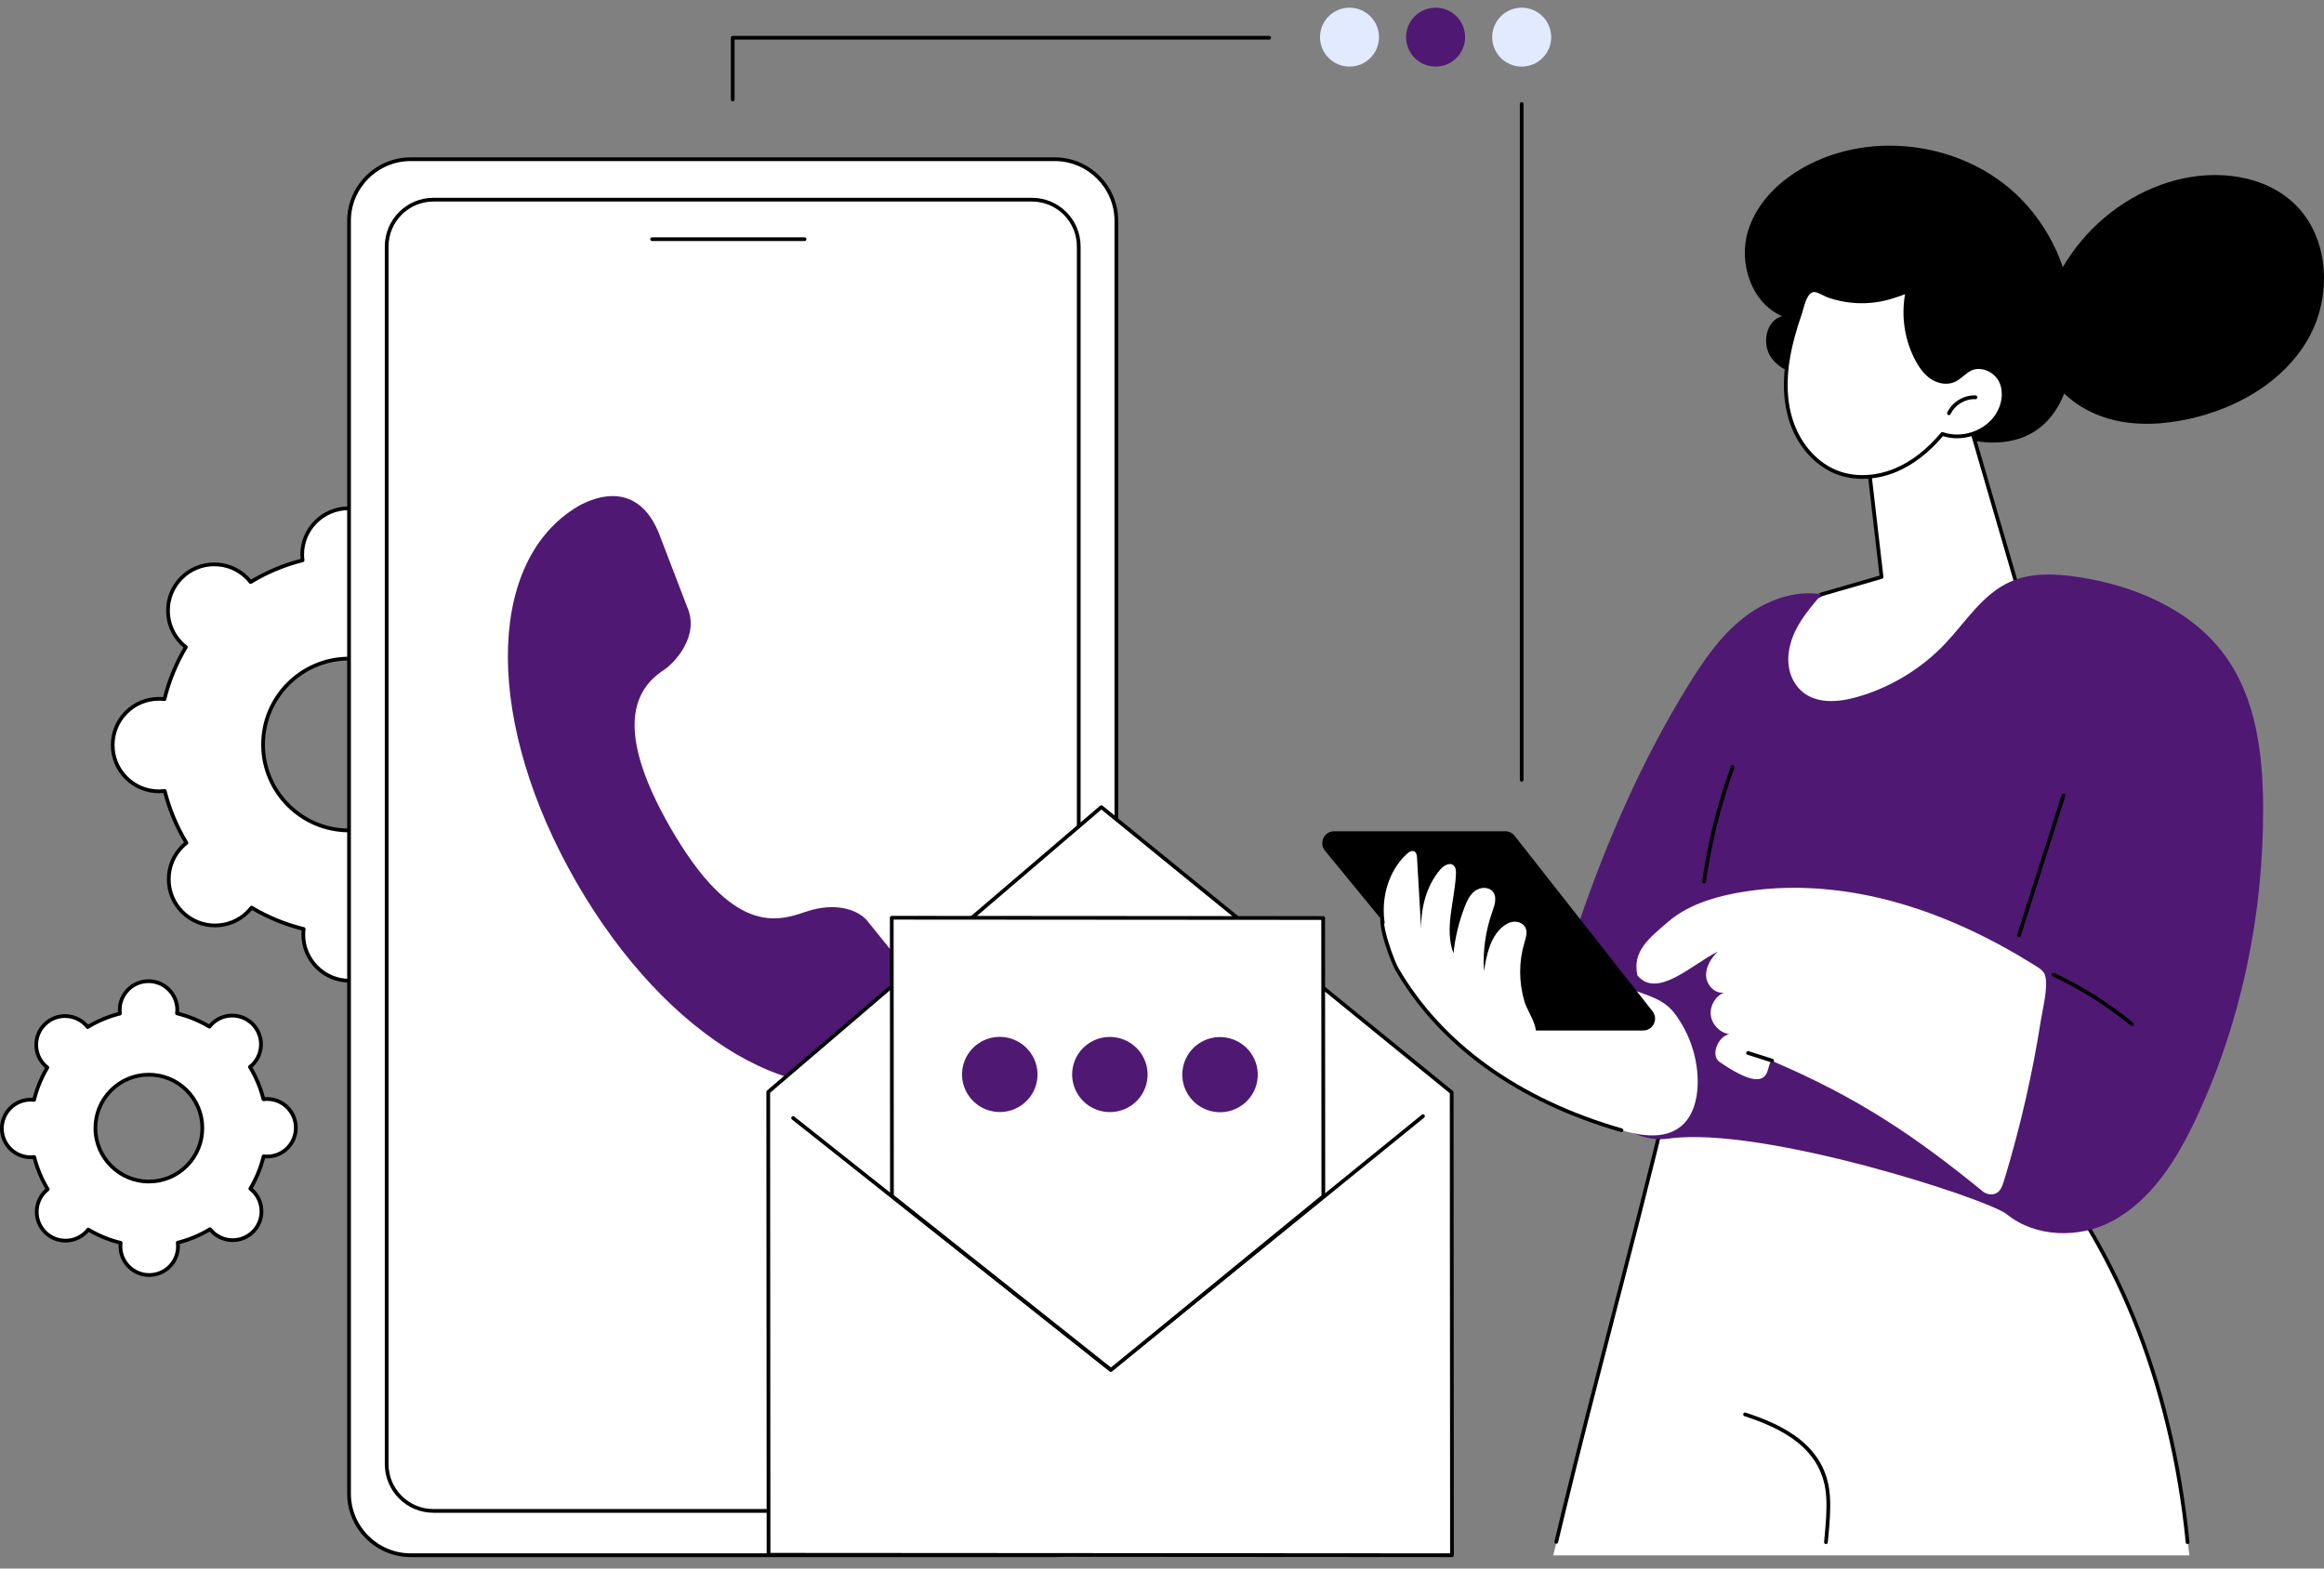 <svg width="200" height="135" viewBox="0 0 200 135" fill="none" xmlns="http://www.w3.org/2000/svg">
<rect x="0" y="0" width="200" height="135" fill="#808080" stroke="none"/>
<g clip-path="url(#clip0_42_2)">
<path d="M46.381 60.048C46.217 60.048 46.057 60.062 45.898 60.082C45.496 58.485 44.862 56.981 44.029 55.61C44.155 55.511 44.277 55.406 44.393 55.29C45.944 53.73 45.936 51.21 44.376 49.659C42.816 48.109 40.294 48.116 38.743 49.676C38.628 49.792 38.523 49.915 38.426 50.041C37.049 49.217 35.541 48.592 33.941 48.199C33.96 48.041 33.973 47.88 33.972 47.716C33.965 45.517 32.177 43.74 29.977 43.746C27.777 43.753 25.999 45.54 26.006 47.74C26.006 47.904 26.02 48.064 26.039 48.223C24.442 48.624 22.937 49.258 21.566 50.09C21.467 49.965 21.362 49.843 21.246 49.727C19.686 48.177 17.164 48.184 15.613 49.743C14.062 51.303 14.07 53.824 15.63 55.374C15.746 55.489 15.869 55.593 15.996 55.692C15.171 57.068 14.546 58.575 14.153 60.175C13.995 60.156 13.834 60.144 13.67 60.144C11.47 60.151 9.692 61.938 9.699 64.138C9.706 66.337 11.494 68.113 13.694 68.108C13.858 68.108 14.018 68.094 14.177 68.074C14.578 69.671 15.213 71.175 16.045 72.546C15.92 72.645 15.797 72.75 15.682 72.866C14.131 74.425 14.138 76.946 15.698 78.496C17.259 80.046 19.78 80.039 21.331 78.48C21.447 78.364 21.551 78.241 21.649 78.115C23.025 78.939 24.534 79.564 26.133 79.956C26.114 80.115 26.102 80.275 26.103 80.439C26.109 82.638 27.898 84.415 30.097 84.409C32.297 84.403 34.075 82.615 34.069 80.416C34.069 80.252 34.055 80.092 34.035 79.933C35.633 79.531 37.137 78.897 38.509 78.065C38.608 78.191 38.713 78.313 38.829 78.429C40.389 79.979 42.911 79.971 44.462 78.412C46.012 76.853 46.005 74.332 44.445 72.781C44.328 72.666 44.206 72.562 44.079 72.464C44.903 71.088 45.529 69.58 45.921 67.981C46.08 68 46.24 68.012 46.404 68.011C48.604 68.005 50.382 66.217 50.376 64.018C50.369 61.819 48.581 60.042 46.381 60.048ZM30.058 71.471C25.973 71.483 22.652 68.183 22.639 64.099C22.628 60.015 25.929 56.695 30.014 56.684C34.099 56.672 37.421 59.972 37.433 64.056C37.446 68.139 34.143 71.46 30.058 71.471Z" fill="white"/>
<path d="M30.084 84.569C28.982 84.569 27.946 84.141 27.163 83.364C26.378 82.585 25.944 81.545 25.941 80.439C25.941 80.326 25.946 80.207 25.958 80.078C24.456 79.697 23.02 79.107 21.685 78.324C21.603 78.424 21.523 78.513 21.443 78.593C19.833 80.213 17.204 80.22 15.583 78.61C14.798 77.831 14.364 76.791 14.361 75.685C14.358 74.579 14.786 73.537 15.566 72.753C15.647 72.673 15.735 72.592 15.835 72.51C15.043 71.18 14.445 69.749 14.055 68.25C13.926 68.262 13.807 68.269 13.693 68.269H13.681C12.578 68.269 11.542 67.841 10.76 67.064C9.975 66.284 9.541 65.245 9.538 64.139C9.534 63.033 9.963 61.992 10.743 61.207C11.524 60.422 12.563 59.988 13.67 59.985C13.781 59.985 13.902 59.99 14.031 60.001C14.413 58.5 15.002 57.065 15.786 55.731C15.686 55.649 15.597 55.569 15.517 55.489C14.732 54.71 14.298 53.67 14.295 52.564C14.291 51.458 14.72 50.417 15.5 49.632C17.111 48.012 19.74 48.004 21.36 49.615C21.441 49.695 21.521 49.783 21.605 49.882C22.934 49.091 24.366 48.493 25.866 48.103C25.854 47.974 25.847 47.855 25.847 47.742C25.84 45.458 27.694 43.594 29.979 43.587H29.991C32.27 43.587 34.128 45.438 34.134 47.717C34.134 47.831 34.129 47.949 34.118 48.078C35.62 48.46 37.056 49.049 38.39 49.832C38.472 49.733 38.552 49.644 38.632 49.563C40.242 47.944 42.871 47.936 44.492 49.546C45.277 50.326 45.711 51.365 45.714 52.471C45.718 53.577 45.289 54.618 44.509 55.403C44.429 55.483 44.341 55.564 44.242 55.647C45.033 56.976 45.631 58.408 46.021 59.907C46.151 59.894 46.269 59.888 46.382 59.888H46.395C47.497 59.888 48.533 60.316 49.316 61.092C50.101 61.872 50.535 62.911 50.538 64.017C50.545 66.301 48.692 68.165 46.406 68.172C46.296 68.172 46.174 68.166 46.044 68.155C45.662 69.657 45.073 71.091 44.29 72.425C44.389 72.507 44.478 72.587 44.559 72.667C45.344 73.447 45.778 74.486 45.781 75.592C45.785 76.698 45.356 77.739 44.576 78.524C42.965 80.144 40.336 80.152 38.716 78.542C38.636 78.462 38.555 78.373 38.472 78.274C37.142 79.065 35.71 79.663 34.21 80.053C34.223 80.182 34.229 80.302 34.229 80.414C34.233 81.521 33.804 82.562 33.024 83.347C32.243 84.132 31.204 84.565 30.097 84.569H30.085H30.084ZM21.648 77.954C21.677 77.954 21.705 77.961 21.73 77.976C23.111 78.803 24.605 79.416 26.171 79.799C26.25 79.818 26.302 79.894 26.292 79.974C26.272 80.146 26.262 80.298 26.262 80.439C26.265 81.459 26.666 82.418 27.39 83.137C28.111 83.854 29.068 84.248 30.084 84.248H30.096C31.117 84.245 32.076 83.845 32.796 83.121C33.516 82.397 33.911 81.436 33.907 80.416C33.907 80.275 33.896 80.124 33.875 79.953C33.865 79.872 33.916 79.796 33.995 79.777C35.559 79.384 37.049 78.763 38.424 77.928C38.493 77.886 38.584 77.903 38.633 77.966C38.74 78.102 38.841 78.216 38.941 78.315C40.435 79.8 42.861 79.794 44.346 78.299C45.066 77.575 45.461 76.614 45.458 75.594C45.455 74.574 45.054 73.615 44.33 72.896C44.23 72.797 44.116 72.697 43.98 72.591C43.916 72.542 43.899 72.451 43.941 72.382C44.767 71.002 45.38 69.509 45.764 67.944C45.783 67.865 45.861 67.812 45.939 67.823C46.108 67.842 46.257 67.852 46.395 67.852H46.404C48.511 67.846 50.22 66.127 50.215 64.02C50.212 63 49.811 62.041 49.087 61.322C48.363 60.603 47.395 60.206 46.381 60.211C46.239 60.211 46.092 60.221 45.917 60.243C45.837 60.253 45.761 60.201 45.741 60.122C45.348 58.56 44.726 57.071 43.891 55.695C43.849 55.626 43.865 55.535 43.929 55.485C44.065 55.378 44.179 55.277 44.278 55.178C44.998 54.455 45.392 53.494 45.389 52.473C45.386 51.452 44.986 50.494 44.262 49.775C42.767 48.29 40.342 48.296 38.856 49.791C38.757 49.892 38.657 50.006 38.551 50.141C38.502 50.206 38.412 50.222 38.342 50.181C36.962 49.354 35.467 48.742 33.902 48.358C33.823 48.339 33.772 48.264 33.781 48.183C33.801 48.007 33.811 47.86 33.811 47.718C33.804 45.615 32.091 43.909 29.989 43.909H29.977C27.87 43.915 26.16 45.634 26.166 47.741C26.166 47.882 26.177 48.033 26.199 48.205C26.209 48.285 26.157 48.361 26.079 48.38C24.515 48.773 23.025 49.395 21.649 50.23C21.58 50.272 21.489 50.255 21.44 50.192C21.333 50.056 21.233 49.943 21.132 49.843C19.638 48.357 17.213 48.364 15.727 49.859C15.007 50.582 14.612 51.543 14.616 52.564C14.618 53.584 15.018 54.543 15.743 55.262C15.842 55.361 15.957 55.46 16.093 55.567C16.157 55.616 16.174 55.706 16.133 55.776C15.306 57.156 14.693 58.649 14.309 60.214C14.289 60.293 14.214 60.345 14.134 60.335C13.96 60.315 13.811 60.306 13.67 60.305C12.649 60.308 11.69 60.708 10.97 61.433C10.25 62.157 9.855 63.117 9.859 64.138C9.861 65.158 10.262 66.117 10.986 66.836C11.71 67.556 12.665 67.948 13.692 67.947C13.832 67.947 13.985 67.936 14.156 67.915C14.235 67.905 14.312 67.957 14.332 68.035C14.725 69.598 15.347 71.088 16.182 72.463C16.224 72.532 16.208 72.623 16.144 72.673C16.009 72.78 15.894 72.88 15.795 72.98C15.075 73.703 14.68 74.664 14.684 75.684C14.687 76.705 15.088 77.664 15.811 78.383C17.306 79.868 19.731 79.861 21.217 78.367C21.316 78.267 21.416 78.153 21.522 78.016C21.553 77.976 21.601 77.954 21.649 77.954L21.648 77.954ZM30.036 71.633C25.879 71.633 22.491 68.259 22.479 64.101C22.466 59.936 25.847 56.536 30.014 56.524C30.022 56.524 30.03 56.524 30.037 56.524C32.047 56.524 33.938 57.304 35.364 58.721C36.796 60.144 37.588 62.039 37.594 64.057C37.599 66.074 36.819 67.974 35.396 69.405C33.973 70.836 32.077 71.628 30.058 71.634C30.051 71.634 30.043 71.634 30.035 71.634L30.036 71.633ZM30.037 56.845C30.03 56.845 30.022 56.845 30.015 56.845C26.025 56.857 22.789 60.111 22.8 64.1C22.812 68.081 26.056 71.312 30.036 71.312C30.044 71.312 30.051 71.312 30.058 71.312C31.991 71.306 33.806 70.548 35.168 69.178C36.531 67.808 37.279 65.989 37.273 64.057C37.267 62.126 36.509 60.311 35.139 58.949C33.773 57.592 31.962 56.845 30.038 56.845H30.037Z" fill="black"/>
<path d="M22.976 94.588C22.874 94.588 22.774 94.596 22.676 94.609C22.426 93.615 22.032 92.681 21.513 91.827C21.591 91.766 21.668 91.701 21.739 91.628C22.704 90.659 22.699 89.09 21.729 88.126C20.758 87.162 19.19 87.167 18.226 88.136C18.153 88.209 18.088 88.285 18.028 88.364C17.172 87.852 16.234 87.462 15.239 87.219C15.25 87.121 15.258 87.02 15.258 86.919C15.253 85.551 14.141 84.446 12.773 84.45C11.404 84.454 10.299 85.566 10.302 86.933C10.302 87.035 10.311 87.135 10.323 87.234C9.33 87.483 8.394 87.878 7.541 88.395C7.48 88.317 7.415 88.241 7.342 88.169C6.372 87.205 4.804 87.21 3.839 88.179C2.874 89.149 2.879 90.718 3.849 91.682C3.921 91.754 3.998 91.818 4.076 91.879C3.564 92.734 3.174 93.672 2.931 94.667C2.832 94.655 2.732 94.647 2.63 94.648C1.261 94.653 0.156 95.764 0.16 97.132C0.164 98.499 1.276 99.605 2.644 99.6C2.746 99.6 2.846 99.592 2.945 99.579C3.195 100.572 3.589 101.507 4.107 102.361C4.029 102.422 3.952 102.487 3.881 102.56C2.916 103.529 2.921 105.098 3.891 106.062C4.862 107.026 6.43 107.021 7.395 106.052C7.467 105.979 7.532 105.903 7.592 105.824C8.449 106.336 9.386 106.726 10.382 106.969C10.37 107.067 10.362 107.168 10.363 107.269C10.367 108.637 11.479 109.742 12.848 109.738C14.216 109.734 15.322 108.622 15.318 107.255C15.318 107.153 15.309 107.053 15.297 106.954C16.291 106.705 17.226 106.31 18.079 105.793C18.14 105.871 18.206 105.947 18.278 106.019C19.249 106.983 20.817 106.978 21.782 106.009C22.746 105.039 22.741 103.47 21.771 102.506C21.699 102.434 21.623 102.37 21.544 102.309C22.057 101.453 22.446 100.516 22.689 99.521C22.788 99.533 22.888 99.541 22.99 99.54C24.359 99.535 25.464 98.424 25.461 97.056C25.456 95.689 24.344 94.583 22.976 94.588ZM12.824 101.692C10.283 101.7 8.218 99.647 8.21 97.108C8.203 94.568 10.256 92.503 12.797 92.496C15.338 92.488 17.404 94.541 17.412 97.081C17.419 99.62 15.365 101.685 12.824 101.692Z" fill="white"/>
<path d="M12.84 109.899C12.139 109.899 11.479 109.627 10.981 109.132C10.481 108.636 10.205 107.975 10.203 107.27C10.203 107.213 10.205 107.153 10.209 107.091C9.304 106.856 8.438 106.5 7.63 106.032C7.589 106.08 7.549 106.124 7.509 106.164C6.484 107.195 4.81 107.2 3.779 106.175C3.279 105.678 3.003 105.017 3.001 104.312C2.999 103.607 3.271 102.945 3.768 102.445C3.808 102.405 3.852 102.364 3.899 102.323C3.426 101.519 3.065 100.655 2.825 99.753C2.76 99.758 2.7 99.76 2.638 99.76C1.187 99.76 0.004 98.582 5.42076e-06 97.131C-0.002 96.426 0.27 95.764 0.767 95.264C1.264 94.765 1.926 94.488 2.631 94.486C2.686 94.486 2.747 94.489 2.81 94.493C3.045 93.588 3.4 92.722 3.869 91.915C3.821 91.875 3.778 91.835 3.737 91.794C3.237 91.298 2.961 90.637 2.959 89.932C2.956 89.227 3.229 88.565 3.726 88.065C4.751 87.034 6.425 87.029 7.457 88.054C7.497 88.094 7.538 88.138 7.578 88.185C8.383 87.712 9.247 87.352 10.151 87.111C10.146 87.049 10.143 86.99 10.143 86.932C10.141 86.227 10.413 85.565 10.91 85.065C11.407 84.566 12.069 84.289 12.773 84.287H12.781C13.483 84.287 14.143 84.559 14.641 85.054C15.141 85.55 15.417 86.212 15.419 86.917C15.419 86.974 15.417 87.032 15.413 87.096C16.318 87.331 17.184 87.686 17.992 88.155C18.032 88.107 18.073 88.063 18.113 88.023C19.139 86.992 20.812 86.987 21.843 88.012C22.343 88.508 22.619 89.17 22.621 89.874C22.623 90.579 22.351 91.241 21.854 91.741C21.814 91.781 21.77 91.822 21.723 91.863C22.196 92.668 22.557 93.531 22.797 94.434C22.859 94.429 22.919 94.427 22.976 94.426H22.984C24.435 94.426 25.617 95.603 25.622 97.055C25.624 97.76 25.351 98.422 24.854 98.922C24.358 99.421 23.696 99.697 22.991 99.699C22.933 99.699 22.875 99.697 22.812 99.693C22.577 100.598 22.222 101.464 21.753 102.27C21.8 102.311 21.844 102.351 21.885 102.391C22.385 102.888 22.661 103.549 22.663 104.254C22.665 104.958 22.393 105.621 21.896 106.121C20.871 107.152 19.197 107.157 18.166 106.132C18.126 106.092 18.085 106.048 18.044 106C17.239 106.473 16.375 106.834 15.472 107.075C15.477 107.137 15.479 107.196 15.48 107.254C15.482 107.959 15.209 108.621 14.712 109.121C14.216 109.62 13.554 109.896 12.849 109.898H12.841L12.84 109.899ZM7.594 105.663C7.622 105.663 7.651 105.67 7.676 105.686C8.529 106.197 9.453 106.575 10.421 106.813C10.5 106.832 10.552 106.908 10.542 106.988C10.53 107.092 10.524 107.184 10.524 107.269C10.525 107.888 10.768 108.469 11.207 108.904C11.646 109.34 12.223 109.576 12.848 109.578C13.466 109.575 14.048 109.334 14.484 108.895C14.919 108.456 15.159 107.874 15.157 107.255C15.157 107.171 15.15 107.079 15.137 106.974C15.127 106.894 15.179 106.818 15.258 106.798C16.224 106.556 17.145 106.171 17.995 105.655C18.065 105.613 18.155 105.63 18.204 105.693C18.27 105.775 18.33 105.845 18.391 105.904C19.297 106.805 20.766 106.801 21.667 105.895C22.104 105.456 22.343 104.874 22.34 104.255C22.338 103.637 22.096 103.056 21.657 102.62C21.596 102.56 21.526 102.499 21.444 102.436C21.38 102.386 21.363 102.296 21.405 102.227C21.916 101.373 22.295 100.451 22.532 99.483C22.552 99.404 22.628 99.353 22.707 99.362C22.813 99.374 22.908 99.381 22.988 99.38C23.607 99.379 24.188 99.136 24.624 98.698C25.061 98.259 25.3 97.677 25.297 97.058C25.294 95.783 24.256 94.749 22.981 94.749H22.974C22.888 94.749 22.799 94.756 22.693 94.769C22.612 94.779 22.537 94.728 22.517 94.649C22.275 93.683 21.89 92.762 21.374 91.912C21.332 91.843 21.348 91.752 21.412 91.702C21.494 91.637 21.564 91.576 21.623 91.516C22.06 91.078 22.299 90.495 22.297 89.877C22.295 89.258 22.053 88.677 21.613 88.241C20.707 87.341 19.238 87.345 18.337 88.251C18.277 88.311 18.217 88.381 18.152 88.464C18.102 88.528 18.013 88.544 17.943 88.503C17.089 87.992 16.166 87.613 15.198 87.376C15.119 87.357 15.067 87.282 15.077 87.201C15.089 87.097 15.095 87.004 15.095 86.919C15.094 86.301 14.851 85.72 14.412 85.284C13.974 84.85 13.394 84.611 12.778 84.611H12.771C12.152 84.613 11.571 84.855 11.135 85.294C10.7 85.733 10.46 86.315 10.462 86.933C10.462 87.018 10.469 87.11 10.482 87.215C10.492 87.295 10.44 87.371 10.361 87.39C9.395 87.633 8.474 88.018 7.624 88.534C7.554 88.576 7.464 88.559 7.415 88.496C7.349 88.413 7.288 88.344 7.228 88.284C6.321 87.384 4.852 87.388 3.952 88.293C3.515 88.732 3.276 89.314 3.278 89.933C3.281 90.551 3.523 91.132 3.962 91.568C4.022 91.628 4.092 91.688 4.175 91.752C4.239 91.802 4.256 91.892 4.214 91.961C3.703 92.815 3.324 93.737 3.087 94.705C3.067 94.784 2.994 94.836 2.912 94.826C2.805 94.814 2.709 94.808 2.631 94.808C2.012 94.81 1.43 95.052 0.995 95.49C0.558 95.929 0.319 96.511 0.321 97.13C0.325 98.404 1.363 99.439 2.638 99.439H2.644C2.73 99.439 2.819 99.432 2.926 99.419C3.007 99.409 3.082 99.46 3.101 99.539C3.344 100.505 3.729 101.426 4.245 102.276C4.287 102.345 4.271 102.436 4.207 102.486C4.124 102.551 4.055 102.612 3.995 102.672C3.559 103.11 3.32 103.693 3.322 104.311C3.324 104.93 3.567 105.511 4.006 105.947C4.911 106.847 6.381 106.843 7.282 105.937C7.342 105.877 7.402 105.807 7.467 105.724C7.498 105.684 7.546 105.662 7.594 105.662V105.663ZM12.811 101.853C10.192 101.853 8.058 99.727 8.051 97.108C8.047 95.837 8.539 94.639 9.435 93.738C10.332 92.837 11.526 92.338 12.797 92.335C12.803 92.335 12.807 92.335 12.812 92.335C14.079 92.335 15.27 92.826 16.168 93.718C17.07 94.615 17.569 95.808 17.573 97.08C17.576 98.351 17.084 99.548 16.188 100.449C15.292 101.351 14.097 101.849 12.826 101.853C12.822 101.853 12.816 101.853 12.811 101.853ZM12.811 92.656H12.797C11.612 92.659 10.498 93.124 9.662 93.965C8.825 94.805 8.367 95.921 8.371 97.107C8.378 99.549 10.368 101.531 12.81 101.531C12.814 101.531 12.819 101.531 12.823 101.531C14.008 101.528 15.123 101.063 15.959 100.223C16.794 99.382 17.253 98.266 17.25 97.081C17.246 95.895 16.781 94.782 15.94 93.946C15.102 93.114 13.991 92.656 12.81 92.656H12.811Z" fill="black"/>
<path d="M90.765 133.853H35.346C32.416 133.853 30.037 131.474 30.037 128.544L30.037 19.011C30.037 16.081 32.415 13.702 35.346 13.702L90.765 13.702C93.695 13.702 96.074 16.081 96.074 19.011L96.074 128.545C96.074 131.474 93.695 133.854 90.765 133.854V133.853Z" fill="white"/>
<path d="M90.764 134.014H35.346C32.33 134.014 29.877 131.56 29.877 128.545V19.011C29.877 15.996 32.33 13.543 35.346 13.543H90.765C93.781 13.543 96.234 15.996 96.234 19.011V128.545C96.234 131.56 93.781 134.014 90.765 134.014H90.764ZM35.346 13.863C32.507 13.863 30.198 16.172 30.198 19.011V128.544C30.198 131.382 32.507 133.692 35.346 133.692H90.765C93.603 133.692 95.913 131.382 95.913 128.544V19.011C95.913 16.173 93.603 13.864 90.765 13.864H35.346V13.863Z" fill="black"/>
<path d="M37.299 130.039H88.812C91.033 130.039 92.834 128.238 92.834 126.016L92.834 21.208C92.834 18.986 91.033 17.185 88.812 17.185H37.299C35.078 17.185 33.277 18.986 33.277 21.208L33.277 126.016C33.277 128.238 35.078 130.039 37.299 130.039Z" fill="white"/>
<path d="M88.811 130.2H37.299C34.993 130.2 33.116 128.323 33.116 126.016V21.208C33.116 18.901 34.993 17.024 37.299 17.024H88.812C91.118 17.024 92.995 18.901 92.995 21.208V126.016C92.995 128.323 91.119 130.2 88.812 130.2H88.811ZM37.299 17.346C35.17 17.346 33.437 19.078 33.437 21.208V126.017C33.437 128.146 35.169 129.879 37.299 129.879H88.812C90.941 129.879 92.674 128.147 92.674 126.017V21.208C92.674 19.078 90.942 17.346 88.812 17.346H37.299V17.346Z" fill="black"/>
<path d="M69.243 20.746H56.119C56.03 20.746 55.959 20.674 55.959 20.585C55.959 20.497 56.031 20.425 56.119 20.425H69.243C69.332 20.425 69.403 20.497 69.403 20.585C69.403 20.674 69.331 20.746 69.243 20.746Z" fill="black"/>
<path d="M80.517 86.544L74.623 79.236C73.822 78.292 71.891 77.603 69.331 78.477C66.925 79.297 63.07 80.568 57.706 71.255C52.344 61.947 55.138 58.934 57.279 57.559C57.602 57.352 60.109 55.191 59.271 52.585L56.653 45.766C54.392 40.461 49.685 43.606 49.413 43.781C41.752 48.694 41.793 62.381 49.608 75.942C57.422 89.505 69.23 96.388 77.305 92.194C77.593 92.044 82.498 89.221 80.518 86.544H80.517Z" fill="#4F1873"/>
<path d="M124.956 133.854L66.14 133.814L66.113 93.979L94.78 69.466L124.929 94.019L124.956 133.854Z" fill="white"/>
<path d="M124.956 134.014L66.14 133.974C66.051 133.974 65.98 133.902 65.98 133.814L65.953 93.979C65.953 93.932 65.973 93.887 66.009 93.857L94.676 69.344C94.736 69.294 94.822 69.292 94.882 69.342L125.031 93.894C125.068 93.924 125.09 93.97 125.09 94.019L125.116 133.854C125.116 133.897 125.099 133.937 125.069 133.967C125.039 133.997 124.998 134.015 124.955 134.015L124.956 134.014ZM66.301 133.654L124.795 133.692L124.768 94.094L94.783 69.675L66.274 94.053L66.301 133.653V133.654Z" fill="black"/>
<path d="M95.579 118.059C95.544 118.059 95.508 118.047 95.479 118.024L68.157 96.353C68.087 96.298 68.075 96.197 68.13 96.127C68.186 96.058 68.286 96.046 68.356 96.101L95.578 117.692L122.36 95.942C122.429 95.885 122.53 95.896 122.586 95.965C122.642 96.034 122.631 96.135 122.563 96.191L95.68 118.022C95.651 118.046 95.615 118.058 95.579 118.058V118.059Z" fill="black"/>
<path d="M113.885 102.96L95.608 117.9L76.759 102.935L76.743 78.988L113.869 79.012L113.885 102.96Z" fill="white"/>
<path d="M95.608 118.06C95.573 118.06 95.537 118.049 95.508 118.025L76.659 103.061C76.62 103.03 76.599 102.984 76.599 102.935L76.582 78.988C76.582 78.945 76.599 78.904 76.63 78.874C76.66 78.844 76.701 78.827 76.744 78.827L113.87 78.851C113.959 78.851 114.03 78.924 114.03 79.012L114.046 102.959C114.046 103.007 114.025 103.053 113.987 103.084L95.71 118.024C95.681 118.048 95.645 118.06 95.608 118.06ZM76.919 102.858L95.607 117.694L113.724 102.884L113.708 79.173L76.903 79.148L76.919 102.857V102.858Z" fill="black"/>
<path d="M89.243 93.008C89.536 91.247 88.339 89.58 86.57 89.285C84.8 88.991 83.128 90.18 82.835 91.942C82.542 93.704 83.738 95.371 85.508 95.665C87.277 95.96 88.949 94.77 89.243 93.008Z" fill="#4F1873"/>
<path d="M98.718 93.015C99.011 91.253 97.814 89.586 96.045 89.291C94.276 88.997 92.604 90.186 92.31 91.948C92.017 93.71 93.214 95.377 94.983 95.672C96.752 95.966 98.425 94.777 98.718 93.015Z" fill="#4F1873"/>
<path d="M108.198 93.026C108.491 91.264 107.294 89.597 105.525 89.302C103.755 89.008 102.083 90.197 101.79 91.959C101.497 93.721 102.694 95.388 104.463 95.683C106.232 95.977 107.904 94.788 108.198 93.026Z" fill="#4F1873"/>
<path d="M197.482 17.566C194.876 15.047 190.796 14.585 187.288 15.496C183.636 16.445 180.39 18.788 178.241 21.878C176.322 24.638 174.531 28.564 176.148 31.845C177.183 33.944 179.261 35.414 181.512 36.049C183.764 36.684 186.176 36.55 188.46 36.039C192.558 35.122 196.519 32.846 198.615 29.207C200.712 25.567 200.501 20.485 197.482 17.566Z" fill="black"/>
<path d="M173.29 16.517C168.772 12.451 161.798 11.37 156.263 13.88C153.642 15.068 151.265 17.132 150.429 19.886C149.593 22.64 150.72 26.062 153.357 27.212C151.975 27.592 151.597 29.586 152.417 30.762C153.236 31.937 154.776 32.384 156.208 32.438C157.645 32.491 159.134 32.24 160.489 32.721C161.484 33.075 162.301 33.788 163.123 34.451C165.465 36.341 168.204 37.987 171.212 38.083C179.652 38.353 179.462 27.078 176.981 21.611C176.109 19.688 174.861 17.931 173.29 16.517Z" fill="black"/>
<path d="M133.667 133.869L143.526 94.62L176.803 101.391C184.356 111.378 187.351 123.547 188.412 133.869H133.667Z" fill="white"/>
<path d="M188.261 132.895C188.179 132.895 188.109 132.833 188.101 132.75C187.437 125.976 185.835 119.324 183.469 113.514C182.269 110.564 180.835 107.732 179.21 105.094C178.796 104.424 178.363 103.755 177.924 103.106C177.841 102.984 177.756 102.843 177.665 102.694C177.347 102.168 176.951 101.512 176.475 101.415C174.802 101.07 173.064 100.716 171.16 100.332C167.499 99.593 163.773 98.853 160.169 98.139C156.803 97.47 153.323 96.78 149.901 96.091C148.128 95.734 146.356 95.375 144.585 95.01L143.86 94.861C143.813 94.851 143.773 94.842 143.739 94.834C143.716 94.829 143.692 94.823 143.673 94.819C143.658 94.848 143.637 94.893 143.618 94.934C143.508 95.171 143.453 95.477 143.399 95.774C143.371 95.928 143.345 96.073 143.312 96.211C143.1 97.083 142.886 97.955 142.67 98.826C141.748 102.555 140.812 106.203 140.019 109.28C139.68 110.596 139.34 111.911 138.999 113.226C137.567 118.762 136.086 124.487 134.713 130.138C134.502 131.004 134.294 131.871 134.088 132.737C134.067 132.824 133.981 132.877 133.895 132.856C133.809 132.836 133.755 132.749 133.776 132.663C133.982 131.795 134.191 130.929 134.401 130.061C135.775 124.408 137.256 118.682 138.689 113.145C139.029 111.83 139.369 110.515 139.708 109.199C140.502 106.123 141.437 102.476 142.359 98.748C142.575 97.877 142.788 97.006 143 96.134C143.032 96.005 143.057 95.864 143.084 95.716C143.141 95.399 143.2 95.072 143.327 94.797C143.457 94.516 143.522 94.451 143.812 94.519C143.844 94.526 143.881 94.535 143.924 94.544L144.649 94.693C146.42 95.057 148.191 95.416 149.963 95.773C153.384 96.463 156.865 97.153 160.231 97.821C163.834 98.536 167.56 99.275 171.222 100.014C173.126 100.398 174.864 100.752 176.538 101.098C177.151 101.224 177.587 101.945 177.939 102.525C178.027 102.671 178.11 102.809 178.189 102.924C178.63 103.576 179.065 104.249 179.481 104.923C181.117 107.576 182.558 110.424 183.765 113.391C186.142 119.229 187.752 125.912 188.42 132.717C188.428 132.805 188.363 132.884 188.275 132.892C188.27 132.892 188.264 132.893 188.259 132.893L188.261 132.895Z" fill="black"/>
<path d="M157.139 132.895C157.134 132.895 157.13 132.895 157.125 132.895C157.037 132.887 156.971 132.809 156.979 132.72L157.016 132.319C157.123 131.166 157.235 129.974 157.16 128.804C156.892 124.626 153.261 122.912 150.127 121.886C150.043 121.858 149.997 121.768 150.024 121.684C150.052 121.599 150.142 121.553 150.227 121.581C153.457 122.638 157.201 124.412 157.48 128.784C157.557 129.979 157.445 131.184 157.336 132.349L157.299 132.749C157.291 132.832 157.221 132.895 157.139 132.895Z" fill="black"/>
<path d="M168.82 34.071L173.748 50.987C173.748 50.987 164.343 62.58 157.255 62.123C150.167 61.666 151.488 53.643 156.769 51.152L161.923 49.659L160.386 36.399L168.82 34.071L168.82 34.071Z" fill="white"/>
<path d="M157.673 62.297C157.529 62.297 157.386 62.292 157.244 62.283C154.512 62.107 152.709 60.761 152.295 58.59C151.756 55.758 153.69 52.426 156.7 51.006C156.708 51.003 156.716 51 156.724 50.998L161.748 49.542L160.226 36.417C160.217 36.338 160.267 36.265 160.343 36.244L168.777 33.916C168.861 33.892 168.949 33.941 168.973 34.026L173.9 50.941C173.915 50.992 173.904 51.046 173.871 51.088C173.493 51.554 164.695 62.295 157.671 62.296L157.673 62.297ZM156.826 51.303C153.949 52.666 152.098 55.838 152.611 58.53C153 60.575 154.653 61.794 157.265 61.962C163.916 62.392 172.798 51.88 173.569 50.951L168.71 34.268L160.561 36.517L162.083 49.64C162.092 49.718 162.044 49.791 161.968 49.813L156.825 51.302L156.826 51.303Z" fill="black"/>
<path d="M153.923 30.566C153.566 32.512 153.556 34.562 154.214 36.428C154.871 38.295 156.256 39.958 158.105 40.665C159.707 41.278 161.541 41.13 163.125 40.469C164.708 39.807 166.056 38.664 167.156 37.348C168.847 37.949 170.907 37.248 171.88 35.741C172.442 34.871 172.64 33.715 172.181 32.787C171.723 31.858 170.515 31.304 169.579 31.746C169.046 31.998 168.666 32.513 168.123 32.742C167.518 32.998 166.795 32.847 166.248 32.48C165.702 32.113 165.31 31.558 164.997 30.98C164.012 29.158 163.719 26.972 164.188 24.955C164.144 25.146 163.131 25.433 162.95 25.495C162.496 25.648 162.028 25.761 161.555 25.835C160.62 25.98 159.662 25.971 158.73 25.809C158.258 25.726 157.792 25.605 157.34 25.445C156.981 25.317 156.515 24.978 156.132 24.974C155.333 24.965 155.095 26.422 154.902 26.986C154.501 28.157 154.145 29.346 153.921 30.565L153.923 30.566Z" fill="white"/>
<path d="M160.284 41.213C159.502 41.213 158.742 41.081 158.047 40.815C156.269 40.134 154.778 38.514 154.062 36.481C153.457 34.762 153.357 32.762 153.765 30.537C153.959 29.474 154.273 28.329 154.751 26.934C154.783 26.841 154.816 26.72 154.856 26.58C155.052 25.876 155.349 24.813 156.126 24.813C156.129 24.813 156.132 24.813 156.135 24.813C156.422 24.816 156.718 24.968 157.005 25.113C157.146 25.185 157.279 25.253 157.394 25.294C157.833 25.449 158.292 25.569 158.759 25.65C159.68 25.809 160.612 25.818 161.531 25.676C161.998 25.603 162.459 25.491 162.899 25.342C162.925 25.334 162.968 25.32 163.023 25.303C163.762 25.072 163.985 24.956 164.038 24.898C164.066 24.824 164.146 24.78 164.225 24.799C164.311 24.82 164.364 24.906 164.345 24.992C163.886 26.967 164.175 29.121 165.139 30.904C165.509 31.587 165.89 32.046 166.338 32.347C166.887 32.717 167.547 32.812 168.06 32.595C168.321 32.485 168.544 32.302 168.779 32.108C169.003 31.923 169.236 31.732 169.511 31.603C170.488 31.141 171.804 31.662 172.325 32.718C172.78 33.638 172.661 34.83 172.016 35.83C171.029 37.356 168.938 38.092 167.209 37.536C165.987 38.977 164.635 40.014 163.188 40.618C162.24 41.014 161.246 41.213 160.284 41.213L160.284 41.213ZM156.127 25.135C155.593 25.135 155.336 26.057 155.165 26.667C155.125 26.811 155.09 26.937 155.055 27.039C154.582 28.418 154.273 29.548 154.081 30.594C153.683 32.763 153.779 34.708 154.366 36.374C155.052 38.32 156.47 39.867 158.162 40.514C159.634 41.078 161.421 41.006 163.063 40.321C164.49 39.725 165.825 38.69 167.033 37.245C167.076 37.193 167.147 37.174 167.21 37.197C168.824 37.77 170.816 37.093 171.745 35.654C172.322 34.763 172.436 33.666 172.037 32.859C171.598 31.97 170.459 31.509 169.648 31.893C169.409 32.005 169.202 32.176 168.983 32.356C168.74 32.556 168.489 32.763 168.185 32.891C167.574 33.149 166.797 33.043 166.159 32.614C165.664 32.282 165.251 31.788 164.856 31.057C163.919 29.325 163.596 27.254 163.949 25.315C163.76 25.4 163.491 25.494 163.118 25.61C163.066 25.627 163.026 25.639 163.001 25.648C162.543 25.802 162.065 25.919 161.579 25.994C160.626 26.142 159.658 26.134 158.702 25.968C158.218 25.884 157.741 25.759 157.286 25.597C157.15 25.549 157.008 25.477 156.859 25.401C156.605 25.272 156.342 25.137 156.131 25.135C156.129 25.135 156.127 25.135 156.126 25.135H156.127Z" fill="black"/>
<path d="M170.012 34.196C169.069 34.149 168.124 34.716 167.723 35.571L170.012 34.196Z" fill="white"/>
<path d="M167.723 35.731C167.7 35.731 167.677 35.726 167.655 35.716C167.575 35.678 167.54 35.583 167.578 35.502C168.007 34.588 169.014 33.985 170.021 34.035C170.11 34.039 170.177 34.115 170.173 34.203C170.169 34.292 170.092 34.359 170.005 34.356C169.126 34.311 168.244 34.839 167.869 35.639C167.842 35.697 167.784 35.731 167.723 35.731Z" fill="black"/>
<path d="M181.677 105.148C185.143 103.34 187.336 99.796 188.996 96.256C192.897 87.936 194.791 78.715 194.762 69.525C194.748 64.968 194.181 60.174 191.517 56.476C188.634 52.475 183.706 50.396 178.828 49.661C176.864 49.365 174.778 49.272 172.967 50.088C170.613 51.149 169.18 53.51 167.407 55.387C165.345 57.569 162.684 59.18 159.794 59.996C157.949 60.517 155.721 60.646 154.515 58.877C153.975 58.085 153.809 57.104 153.935 56.155C154.201 54.16 155.503 52.623 156.769 51.152C154.341 50.759 151.843 51.73 149.925 53.27C148.008 54.812 146.589 56.877 145.297 58.97C141.346 65.368 138.311 72.3 135.881 79.415C135.021 81.932 134.226 84.562 134.5 87.207C134.81 90.2 135.366 93.057 137.575 95.1C138.29 95.761 138.97 96.353 139.563 96.85C140.691 97.797 142.166 98.192 143.625 97.992C151.651 96.887 171.064 103.181 172.707 104.512C175.18 106.518 178.914 106.589 181.678 105.148H181.677Z" fill="#4F1873"/>
<path d="M173.748 80.653C173.732 80.653 173.715 80.651 173.699 80.646C173.615 80.619 173.568 80.529 173.595 80.444L177.431 68.404C177.458 68.32 177.548 68.273 177.633 68.3C177.717 68.327 177.764 68.417 177.737 68.502L173.901 80.542C173.879 80.61 173.816 80.654 173.748 80.654V80.653Z" fill="black"/>
<path d="M146.644 76.035C146.637 76.035 146.629 76.035 146.621 76.034C146.533 76.021 146.472 75.939 146.484 75.851C146.968 72.488 147.798 69.161 148.952 65.965C148.982 65.881 149.075 65.838 149.158 65.869C149.242 65.899 149.285 65.991 149.254 66.074C148.107 69.25 147.282 72.555 146.802 75.897C146.79 75.977 146.722 76.035 146.643 76.035H146.644Z" fill="black"/>
<path d="M172.452 101.661C172.317 102.1 172.124 102.598 171.688 102.742C171.342 102.855 170.924 102.777 170.643 102.547C164.603 97.619 159.788 94.445 152.634 91.368C151.725 90.976 153.161 94.948 147.987 91.402C147.171 90.842 147.853 89.173 148.829 89.009C148.021 88.896 147.333 88.198 147.23 87.389C147.127 86.581 147.619 85.733 148.372 85.421C147.591 85.567 146.863 84.787 146.825 83.993C146.788 83.199 147.258 82.463 147.824 81.905C145.661 82.956 142.628 86.017 140.913 83.954C140.454 81.863 141.915 80.75 143.538 79.353C145.16 77.957 147.274 77.265 149.377 76.869C154.055 75.988 158.926 76.426 163.498 77.751C167.521 78.917 171.351 80.748 174.904 82.955C175.777 83.498 176.068 83.615 176.081 84.623C176.095 85.703 175.78 86.89 175.611 87.957C175.261 90.175 174.836 92.381 174.337 94.571C173.795 96.956 173.166 99.322 172.451 101.661H172.452Z" fill="white"/>
<path d="M152.505 91.448C152.489 91.448 152.472 91.445 152.456 91.44L150.388 90.78C150.303 90.753 150.257 90.663 150.284 90.578C150.311 90.494 150.402 90.447 150.486 90.474L152.554 91.134C152.638 91.161 152.685 91.252 152.658 91.336C152.636 91.405 152.573 91.448 152.505 91.448Z" fill="black"/>
<path d="M183.486 88.319C183.45 88.319 183.413 88.307 183.384 88.282C181.33 86.597 179.07 85.169 176.665 84.039C176.585 84.001 176.55 83.906 176.588 83.826C176.626 83.745 176.722 83.71 176.801 83.748C179.23 84.889 181.513 86.331 183.587 88.034C183.655 88.09 183.666 88.191 183.609 88.26C183.577 88.298 183.531 88.319 183.484 88.319H183.486Z" fill="black"/>
<path d="M146.099 93.324C146.066 94.689 145.676 96.151 144.599 96.989C143.214 98.069 141.229 97.763 139.541 97.277C131.532 94.974 124.31 90.533 120.157 83.307C119.986 83.009 118.462 79.356 119.086 78.532C119.673 77.756 121.131 79.23 122.082 79.429C126.206 80.295 130.276 81.42 134.26 82.794C136.307 83.5 138.332 84.272 140.331 85.109C141.858 85.749 143.158 85.921 144.178 87.306C145.448 89.029 146.151 91.18 146.099 93.323V93.324Z" fill="white"/>
<path d="M139.541 97.438C139.527 97.438 139.512 97.435 139.497 97.431C130.556 94.86 123.82 90.003 120.018 83.387C119.888 83.16 118.254 79.364 118.958 78.434C119.011 78.364 119.112 78.35 119.183 78.403C119.254 78.457 119.268 78.558 119.214 78.628C118.687 79.326 120.052 82.8 120.297 83.227C124.057 89.769 130.727 94.574 139.586 97.122C139.671 97.147 139.721 97.236 139.696 97.321C139.675 97.392 139.611 97.438 139.541 97.438Z" fill="black"/>
<path d="M114.817 71.545H129.541C129.855 71.545 130.151 71.69 130.345 71.936L142.214 87.038C142.742 87.709 142.264 88.692 141.41 88.692H127.196C126.889 88.692 126.599 88.555 126.404 88.318L114.026 73.216C113.479 72.549 113.954 71.545 114.817 71.545V71.545Z" fill="black"/>
<path d="M121.077 73.489C121.254 73.326 121.506 73.168 121.717 73.281C121.902 73.38 121.935 73.625 121.948 73.834C122.065 75.879 122.182 77.924 122.3 79.968C122.275 78.139 122.75 76.248 123.934 74.854C124.226 74.511 124.741 74.188 125.085 74.478C125.293 74.652 125.309 74.962 125.297 75.232C125.195 77.527 124.277 79.899 125.083 82.051C125.227 80.683 125.553 79.335 126.047 78.053C126.25 77.527 126.502 76.987 126.96 76.66C127.419 76.333 128.142 76.314 128.486 76.761C128.85 77.235 128.625 77.911 128.424 78.475C127.844 80.108 127.597 81.86 127.705 83.591C127.928 82.239 128.206 80.781 129.214 79.853C129.509 79.582 129.874 79.363 130.274 79.33C130.675 79.297 131.109 79.486 131.282 79.848C131.472 80.247 131.314 80.715 131.188 81.137C130.696 82.767 130.707 84.54 131.185 86.172C131.542 87.396 133.076 89.044 131.454 89.999C130.897 90.327 130.21 90.352 129.57 90.261C127.763 90.001 126.192 88.91 124.779 87.754C123.337 86.573 121.967 85.276 120.915 83.737C119.863 82.198 119.139 80.397 119.085 78.533C119.032 76.67 119.703 74.749 121.076 73.489H121.077Z" fill="white"/>
<path d="M130.954 5.732C132.357 5.732 133.493 4.597 133.493 3.197C133.493 1.797 132.357 0.662 130.954 0.662C129.552 0.662 128.416 1.797 128.416 3.197C128.416 4.597 129.552 5.732 130.954 5.732Z" fill="#E2EAFF"/>
<path d="M123.546 5.732C124.948 5.732 126.084 4.597 126.084 3.197C126.084 1.797 124.948 0.662 123.546 0.662C122.144 0.662 121.007 1.797 121.007 3.197C121.007 4.597 122.144 5.732 123.546 5.732Z" fill="#4F1873"/>
<path d="M116.136 5.732C117.538 5.732 118.675 4.597 118.675 3.197C118.675 1.797 117.538 0.662 116.136 0.662C114.734 0.662 113.598 1.797 113.598 3.197C113.598 4.597 114.734 5.732 116.136 5.732Z" fill="#E2EAFF"/>
<path d="M63.055 8.724C62.966 8.724 62.895 8.652 62.895 8.563V3.249C62.895 3.16 62.967 3.089 63.055 3.089H109.224C109.313 3.089 109.384 3.161 109.384 3.249C109.384 3.337 109.312 3.409 109.224 3.409H63.216V8.562C63.216 8.651 63.144 8.722 63.056 8.722L63.055 8.724Z" fill="black"/>
<path d="M130.954 67.275C130.865 67.275 130.794 67.202 130.794 67.114V8.948C130.794 8.859 130.866 8.788 130.954 8.788C131.043 8.788 131.115 8.86 131.115 8.948V67.114C131.115 67.203 131.043 67.275 130.954 67.275Z" fill="black"/>
</g>
<defs>
<clipPath id="clip0_42_2">
<rect width="200" height="133.352" fill="white" transform="translate(0 0.662)"/>
</clipPath>
</defs>
</svg>
